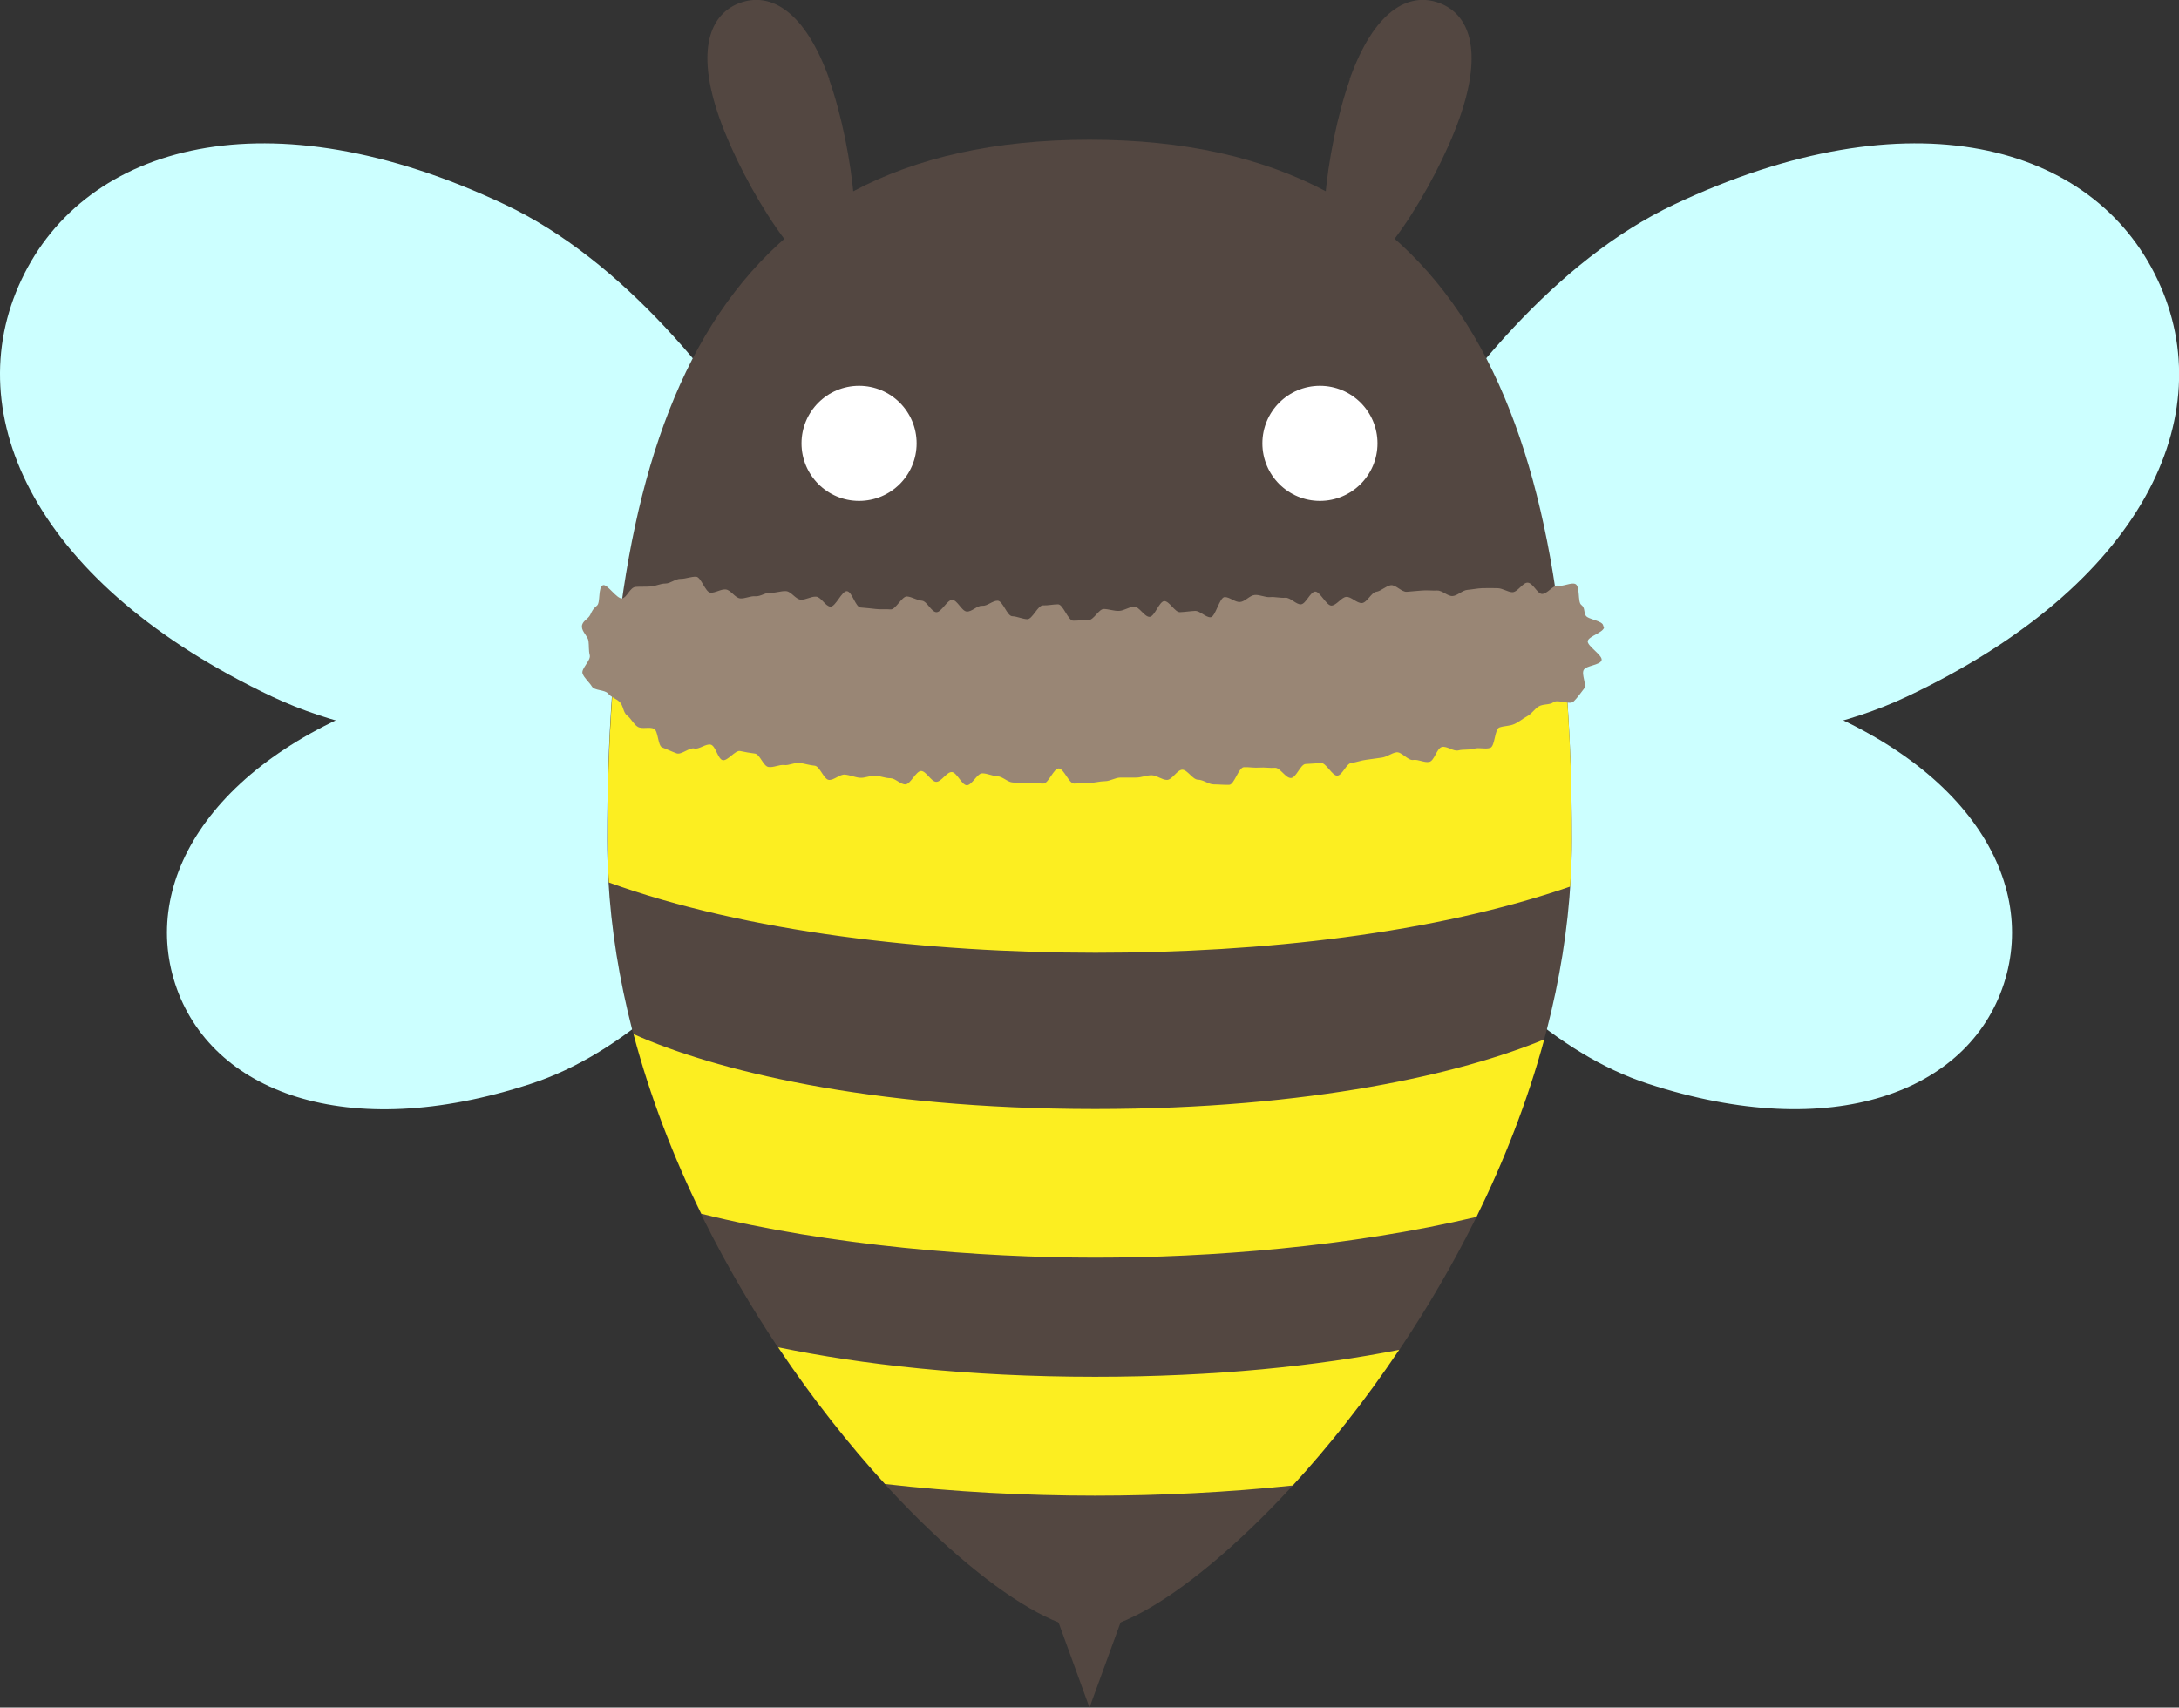 <?xml version="1.0" encoding="UTF-8"?><svg id="_イヤー_2" xmlns="http://www.w3.org/2000/svg" viewBox="0 0 102.6 80.42"><rect x="0" y="0" width="102.6" height="80.42" fill="#333333" stroke="none"/><defs><style>.cls-1{fill:#fff;}.cls-2{fill:#998675;}.cls-3{fill:#534741;}.cls-4{fill:#cff;}.cls-5{fill:#fcee21;}</style></defs><g id="_イヤー_1-2"><g><g><g><path class="cls-4" d="M42,32.42s-18.04,5.65-29.18,.39C1.69,27.54-2.01,19.57,1.01,13.17c3.02-6.4,11.63-8.8,22.76-3.54,11.14,5.26,18.23,22.79,18.23,22.79Z"/><path class="cls-4" d="M39.81,36.03s-6.1,12.17-14.81,15.01c-8.71,2.85-15.09,.37-16.75-4.7-1.66-5.08,2.02-10.84,10.74-13.68,8.71-2.85,20.82,3.37,20.82,3.37Z"/></g><g><path class="cls-4" d="M60.6,32.42s18.04,5.65,29.18,.39c11.14-5.26,14.84-13.24,11.81-19.64-3.02-6.4-11.63-8.8-22.76-3.54-11.14,5.26-18.23,22.79-18.23,22.79Z"/><path class="cls-4" d="M62.79,36.03s6.1,12.17,14.81,15.01,15.09,.37,16.75-4.7c1.66-5.08-2.02-10.84-10.74-13.68-8.71-2.85-20.82,3.37-20.82,3.37Z"/></g></g><g><polygon class="cls-3" points="51.3 80.42 54.25 72.33 48.36 72.33 51.3 80.42"/><path class="cls-3" d="M74.01,39.56c0,19.37-17.54,37.18-22.71,37.18s-22.71-17.8-22.71-37.18c0-19.37,4.75-32.98,22.71-32.98s22.71,13.6,22.71,32.98Z"/><path class="cls-5" d="M73.93,41.77c.05-.73,.08-1.47,.08-2.21,0-3.18-.13-6.2-.42-9.03-2.81,1.62-10.53,3.85-22.02,3.85-12.25,0-20.22-2.53-22.51-4.17-.32,2.92-.46,6.05-.46,9.34,0,.67,.03,1.34,.07,2.01,6.46,2.34,15.02,3.31,22.91,3.31s15.97-.91,22.36-3.12Z"/><path class="cls-5" d="M29.83,48.7c.78,2.95,1.88,5.79,3.19,8.46,6.09,1.52,13.17,2.07,18.55,2.07s12-.51,17.95-1.92c1.3-2.64,2.4-5.44,3.19-8.36-3.85,1.59-10.93,3.28-21.14,3.28-10.75,0-18.04-1.87-21.74-3.53Z"/><path class="cls-5" d="M36.64,63.45c1.62,2.42,3.34,4.59,5.03,6.44,3.23,.37,6.59,.55,9.89,.55,3.11,0,6.26-.16,9.31-.48,1.69-1.84,3.4-3.99,5.01-6.39-3.82,.75-8.6,1.27-14.32,1.27-6.01,0-11.01-.58-14.92-1.39Z"/><path class="cls-2" d="M75.53,29.53c0,.25-.73,.43-.77,.66s.73,.68,.65,.91-.72,.24-.84,.45,.16,.7,.01,.89-.31,.43-.49,.6-.74-.12-.94,.03c-.19,.14-.49,.07-.7,.2-.2,.12-.32,.34-.54,.46-.21,.11-.38,.27-.61,.37s-.47,.08-.7,.16-.2,.88-.43,.96-.52-.03-.76,.04-.5,.02-.74,.08-.54-.22-.78-.16-.35,.65-.59,.7-.52-.13-.76-.09-.55-.4-.79-.36-.45,.22-.69,.25-.47,.07-.72,.1-.47,.12-.71,.15-.42,.58-.66,.6-.54-.63-.78-.6-.48,.03-.72,.05-.43,.64-.68,.66-.52-.5-.76-.48-.48-.03-.73-.01-.48-.03-.73-.02-.45,.82-.69,.83-.49-.02-.73-.02-.49-.22-.74-.22-.5-.47-.74-.47-.48,.48-.72,.48-.49-.22-.73-.22-.48,.11-.73,.11-.48,0-.73,0-.49,.17-.73,.17-.49,.08-.74,.08-.48,.03-.72,.03-.48-.71-.72-.71-.48,.71-.72,.71-.48-.02-.72-.02-.48-.02-.72-.03-.48-.28-.72-.29-.48-.14-.72-.14-.49,.57-.73,.56-.47-.62-.71-.62-.49,.47-.73,.46-.47-.51-.71-.51-.5,.63-.74,.63-.47-.29-.71-.29-.48-.11-.71-.12-.49,.12-.72,.1-.47-.13-.71-.15-.51,.27-.75,.25-.43-.65-.67-.67-.47-.1-.71-.13-.5,.13-.73,.1-.5,.13-.74,.09-.4-.6-.63-.63-.47-.07-.7-.12-.59,.48-.82,.43-.33-.67-.56-.73-.56,.24-.78,.18-.61,.31-.83,.23-.47-.2-.68-.28-.18-.78-.39-.88-.56,.03-.76-.09-.31-.39-.5-.53-.18-.48-.35-.64-.4-.22-.55-.4-.64-.13-.76-.33-.36-.39-.44-.61,.4-.62,.34-.86-.03-.43-.06-.67c-.03-.23-.31-.43-.31-.68,0-.26,.29-.35,.39-.55,.1-.21,.13-.28,.32-.44,.17-.13,.04-.87,.28-.96,.2-.08,.66,.67,.91,.62,.22-.04,.36-.51,.62-.54,.22-.02,.46,0,.71-.02,.23-.01,.46-.14,.71-.14,.23,0,.47-.23,.72-.22,.23,0,.48-.11,.72-.1,.23,.01,.43,.73,.67,.75s.48-.17,.72-.15,.44,.4,.68,.42,.48-.12,.72-.1,.49-.19,.73-.17,.48-.09,.72-.07,.44,.38,.68,.4,.49-.16,.73-.14,.43,.45,.67,.47,.54-.75,.78-.73,.4,.75,.64,.77,.47,.04,.71,.07,.48,0,.71,.02,.53-.63,.77-.61,.46,.18,.7,.2,.44,.53,.68,.54,.51-.59,.75-.58,.44,.53,.68,.55,.49-.29,.73-.27,.49-.25,.73-.24,.44,.72,.68,.73,.47,.13,.71,.14,.5-.66,.74-.65,.47-.05,.71-.05,.47,.77,.71,.77,.49-.03,.73-.03,.48-.52,.71-.52,.48,.1,.72,.09,.47-.19,.71-.2,.49,.49,.73,.48,.45-.73,.69-.74,.5,.53,.74,.52,.48-.05,.71-.06,.5,.31,.73,.3,.42-.94,.66-.95,.49,.25,.73,.23,.45-.31,.69-.33,.49,.12,.72,.1,.48,.05,.72,.03,.51,.33,.74,.31,.43-.58,.66-.6,.54,.68,.78,.66,.45-.38,.68-.41,.51,.31,.75,.29,.44-.5,.67-.53,.46-.28,.69-.31,.51,.33,.75,.31,.48-.04,.71-.06,.48,.01,.72,0,.5,.28,.73,.26,.46-.27,.69-.29,.47-.07,.7-.08c.24-.01,.48,0,.71,0,.25,0,.48,.18,.71,.19,.25,0,.49-.46,.72-.45,.25,.01,.44,.5,.66,.53,.25,.03,.55-.44,.77-.39,.25,.05,.61-.16,.81-.08,.24,.09,.11,.85,.28,.98,.19,.15,.11,.29,.21,.5,.09,.2,.83,.24,.83,.5Z"/><g><path class="cls-3" d="M39.04,3.74c1.14,3.22,1.85,8.89,.43,9.39-1.43,.51-4.45-4.34-5.59-7.56s-.45-4.93,.98-5.44c1.43-.51,3.04,.38,4.19,3.6Z"/><path class="cls-3" d="M63.56,3.74c-1.14,3.22-1.85,8.89-.43,9.39s4.45-4.34,5.59-7.56,.45-4.93-.98-5.44-3.04,.38-4.19,3.6Z"/></g><g><circle class="cls-1" cx="40.45" cy="20.88" r="2.71"/><circle class="cls-1" cx="62.15" cy="20.88" r="2.71"/></g></g></g></g></svg>